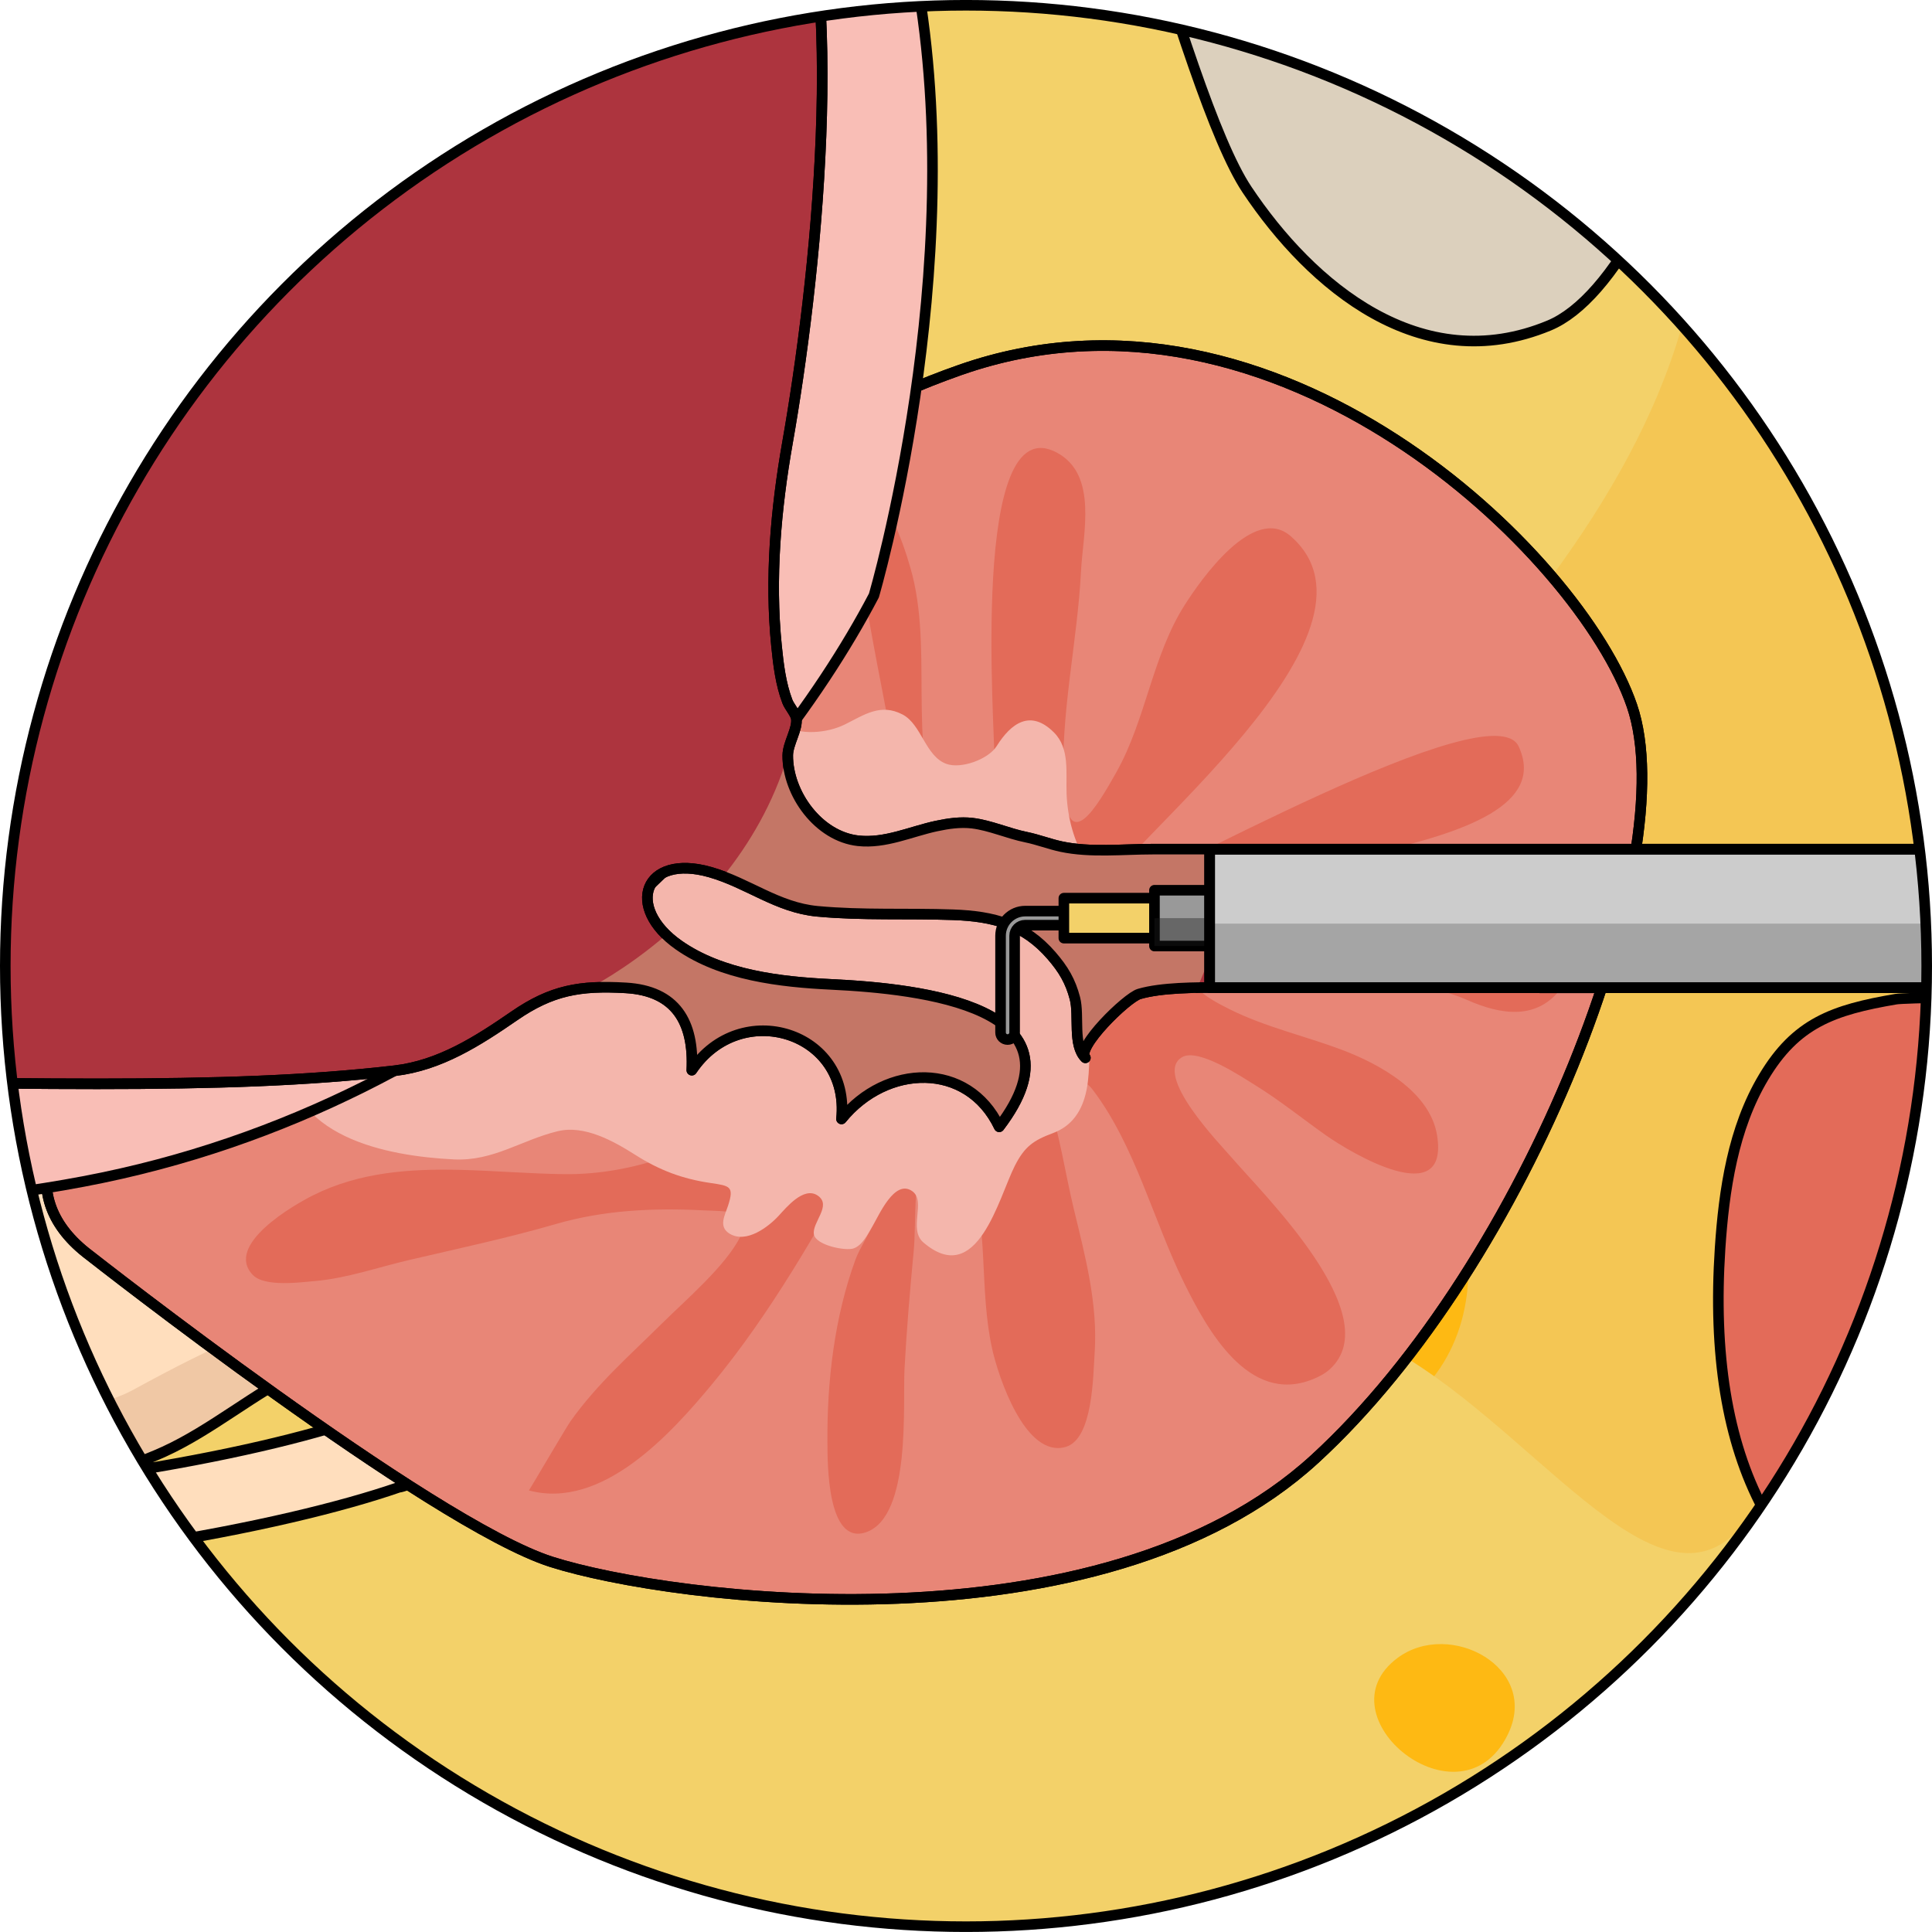 <?xml version="1.0" encoding="utf-8"?>
<!-- Generator: Adobe Illustrator 16.0.0, SVG Export Plug-In . SVG Version: 6.00 Build 0)  -->
<!DOCTYPE svg PUBLIC "-//W3C//DTD SVG 1.1//EN" "http://www.w3.org/Graphics/SVG/1.1/DTD/svg11.dtd">
<svg version="1.1" id="Layer_1" xmlns="http://www.w3.org/2000/svg" xmlns:xlink="http://www.w3.org/1999/xlink" x="0px" y="0px"
	 width="182.54px" height="182.536px" viewBox="0 0 182.54 182.536" enable-background="new 0 0 182.54 182.536"
	 xml:space="preserve">
<g>
	<g>
		<defs>
			<circle id="SVGID_1_" cx="91.27" cy="91.268" r="90.77"/>
		</defs>
		<clipPath id="SVGID_2_">
			<use xlink:href="#SVGID_1_"  overflow="visible"/>
		</clipPath>
		<g clip-path="url(#SVGID_2_)">
			<g>
				<path fill="#F1C3B3" d="M-507.33-44.753c0,0,110.771,419.875,294.056,486.865c163.125,59.619,199.409,2.855,199.409,2.855
					l403.557,76.752l2.702-544.609c0,0-97.598-27.239-183.485-65.925c0,0-128.311-274.122-287.764-362.592L-507.33-44.753z"/>
				<path fill="#ECAD97" d="M-506.347-44.502l21.558-20.459c0,0,110.773,419.87,294.06,486.868
					c163.124,59.616,193.854,1.797,193.854,1.797l386.418,73.457l0.566,24.559L-12.88,445.215c0,0-36.283,56.77-199.408-2.852
					C-395.574,375.37-506.347-44.502-506.347-44.502z"/>
				<path fill="#F3D169" d="M511.6,28.655c0,0-10.976-11.568-20.338-14.9c-9.363-3.337-35.572,0.562-88.169,1.884
					c-52.598,1.319-99.911,6.386-150.42-21.956c-9.466-5.311-17.552-11.11-24.64-17.516c-3.117-16.534-13.738-38.832-28.524-53.045
					c0,0-12.002-24.29-32.881-60.69c-1.776-4.539-3.612-9.198-5.529-13.996c-11.513-28.852-37.003-63.907-63.962-96.089
					C45.771-321.338-20.217-399.445-89.617-438.347L-499.588-49.251c0,0,127.199,303.388,210.501,371.873
					c83.302,68.497,207.83,104.688,296.452,39.711c0,0,12.555-7.184,15.415-38.594c0,0,1.218-11.338-7.336-12.777
					c-8.564-1.446-17.376-24.504-23.882-25.16c-6.498-0.658-30.771-12.458-50.645-10.676c-19.873,1.779-29.801,0.269-39.716-2.608
					c-9.921-2.882-29.068-15.487-47.564-13.646c-18.504,1.851-37.608-14.817-45.422-30.628c-7.815-15.805-20.534-5.104-24.653-3.246
					c-4.112,1.857-23.566-16.564-33.479-21.508c-9.908-4.941-17.439-8.041-23.235-14.153c-5.8-6.109-0.621-17.174-11.206-23.513
					c-10.598-6.344-23.615-4.915-24.249-17.98c-0.637-13.057-32.917-77.37-6.423-107.978c26.49-30.604,69.874-2.107,85.127,38.746
					c15.256,40.861,9.114,37.706,12.881,38.239c3.763,0.523,17.998-2.838,52.09,37.896c0,0,53.332-7.961,89.91,9.92
					c0,0,16.243,10.78,26.53,7.853c6.601-1.882,17.088-2.671,35.026,10.28l-4.293,74.375c0.009,16.654,19.11,20.443,29.646,29.353
					c5.717,4.832,19.187,9.221,23.952,14.777c18.388,21.454,51.637,16.179,71.984,1.927c18.203-12.756,63.471-71.299,80.027-67.263
					c16.56,4.038,2.71,30.135-7.439,100.984c-10.15,70.851,10.502,115.648,50.812,124.429c40.31,8.778,90.606-18.6,100.81-65.225
					c10.207-46.627-26.021-155.104-32.316-181.551c-6.298-26.444-1.053-38.848,36.221-65.076
					c37.268-26.225,122.1-18.749,138.092-17.188c15.99,1.563,34.129-2.318,43.061-11.131C526.024,112.399,511.6,28.655,511.6,28.655
					z"/>
				<g>
					<path opacity="0.2" fill="#FD9B00" d="M511.6,28.655c0,0-10.976-11.568-20.338-14.9c-9.363-3.337-35.572,0.562-88.169,1.884
						c-52.598,1.319-99.911,6.386-150.42-21.956c-9.466-5.311-17.552-11.11-24.64-17.516c0-0.004,0-0.006,0-0.011
						c-0.185-0.975-0.404-1.974-0.641-2.987c-0.061-0.259-0.127-0.523-0.189-0.791c-0.212-0.86-0.438-1.728-0.682-2.61
						c-0.049-0.176-0.094-0.352-0.145-0.528c-0.643-2.262-1.406-4.588-2.271-6.948c-0.012-0.039-0.025-0.07-0.038-0.108
						c-5.036-13.719-13.66-28.581-24.559-39.061c0,0-136.293-275.8-289.126-361.469l-20.41,19.375
						c6.707,1.654,13.281,4.02,19.523,6.804c25.499,11.37,48.199,28.849,68.059,48.3c28.854,28.258,48.005,64.9,72.776,96.511
						c13.193,16.829,29.627,30.988,42.029,48.438c11.789,16.585,18.875,35.877,24.247,55.375
						c10.59,38.453,12.471,79.082,25.709,116.831c8.795,25.053,24.401,49.887,16.658,77.317
						c-4.886,17.331-18.313,31.785-30.137,44.752c-14.242,15.614-31.767,29.201-44.518,46.152
						c19.007,1.244,36.903,1.708,43.502,4.232c14.363,5.498,26.617,25.98,35.202,19.88c8.587-6.103,2.123-17.733,13.448-24.38
						c11.329-6.655,10.969-1.533,15.449-9.888c4.488-8.356,10.623,0.169,11.968,6.41c1.345,6.235,10.296-4.99,9.998-17.007
						c-0.296-12.016,2.118-15.669,8.304-21.543c4.26-4.041,6.756-13.52,5.041-29.229c1.033,0.74,2.08,1.43,3.172,2.012
						c28.342,15.193,65.721,11.202,96.305,7.445c34.443-4.236,66.529-11.718,100.505-1.57c12.056,3.604,35.12,9.217,29.747,25.295
						c-3.096,9.267-13.602,18.008-22.768,20.976c-5.502,1.782-11.934,1.323-17.605,2.344c-10.086,1.815-20.279,4.418-30.215,6.901
						c-11.564,2.892-23.615,5.927-34.342,11.222c-5.035,2.483-8.666,6.343-13.59,8.771c-8.912,4.39-18.978,6.018-27.871,10.576
						c-10.404,5.324-16.363,14.953-23.033,23.981c-7.398,10.007-11.291,17.813-12.535,30.534
						c-1.668,17.094,1.145,33.687,5.35,50.315c4.041,15.957,14.659,29.763,17.989,45.787c2.88,13.856,3.524,27.329,1.981,41.393
						c-3.025,27.616-19.434,56.528-46.52,67.075c-24.955,9.717-50.113-20.643-55.33-42.211c-3.438-14.193-1.926-29.379-1.051-43.843
						c0.519-8.606,1.447-17.395,2.549-25.948c0.957-7.438,4.348-13.369,6.141-20.424c2.971-11.69,1.909-26.113,1.4-38.021
						c-0.326-7.646,1.093-14.814-4.68-20.438c-6.119-5.956-13.979-5.021-21.987-3.843c-18.042,2.655-34.165,9.565-48.698,20.548
						c-18.548,14.018-64.764,53.354-83.218,20.193c-8.289-14.9-9.388-33.959-19.521-47.66c-9.911-13.404-23.34-12.727-37.808-14.713
						l-5.279-0.143l-4.077,70.635c0.009,16.654,19.11,20.443,29.646,29.353c5.717,4.832,19.187,9.221,23.952,14.777
						c18.388,21.454,51.637,16.179,71.984,1.927c18.203-12.756,63.471-71.299,80.027-67.263c16.56,4.038,2.71,30.135-7.439,100.984
						c-10.15,70.851,10.502,115.648,50.812,124.429c40.31,8.778,90.606-18.6,100.81-65.225
						c10.207-46.627-26.021-155.104-32.316-181.551c-6.298-26.444-1.053-38.848,36.221-65.076
						c37.268-26.225,122.1-18.749,138.092-17.188c15.99,1.563,34.129-2.318,43.061-11.131
						C526.024,112.399,511.6,28.655,511.6,28.655z"/>
					<path opacity="0.2" fill="#FD9B00" d="M-499.588-49.251l33.061-31.376c42.171,35.762,53.366,96.795,69.744,147.32
						c17.432,53.812,40.779,105.776,73.854,151.884c22.612,31.525,50.402,60.828,83.988,80.773
						c15.483,9.19,32.238,16.27,48.88,23.09c17.423,7.141,35.297,13.705,53.79,17.506c17.147,3.527,33.961,4.432,51.341,2.276
						c15.174-1.884,29.624-7.512,33.194-23.94c3.05-13.989,1.011-28.977,5.053-42.775c16.555,2.154,33.059,9.767,38.244,10.295
						c6.506,0.656,15.318,23.714,23.882,25.16c8.555,1.439,7.336,12.777,7.336,12.777c-2.86,31.41-15.415,38.594-15.415,38.594
						c-88.622,64.977-213.15,28.786-296.452-39.711C-372.389,254.137-499.588-49.251-499.588-49.251z"/>
					<path fill="#FEB913" d="M122.442,96.842c12.07,3.061,20.995,21.338,13.62,32.416c-0.181,0.266-0.367,0.516-0.555,0.769
						c-2.486-1.761-5.052-3.275-7.687-4.286c-2.817-1.078-7.727-1.777-13.881-2.323C112.846,113.208,116.335,104.007,122.442,96.842
						z"/>
					<path fill="#FEB913" d="M62.467,89.662c11.147-4.214,18.729,11.067,17.809,20.129c-0.388,3.796-2.102,8.134-4.963,11.073
						c-5.939-0.48-11.83-1.086-17.371-1.889c-1.795-2.478-2.998-5.522-3.605-8.512c-1.8-8.848-0.221-16.261,4.386-22.051
						C59.48,89.512,60.899,90.252,62.467,89.662z"/>
					<path fill="#FEB913" d="M182.906-15.509c5.256-5.504,11.136-5.468,16.626-2.973c5.669,8.866,6.076,22.909,1.611,31.112
						c-5.354,9.846-20.861,12.686-24.326-0.105C174.369,3.512,176.261-8.562,182.906-15.509z"/>
				</g>
				<path fill="none" stroke="#000000" stroke-linecap="round" stroke-linejoin="round" stroke-miterlimit="10" d="M-499.588-49.251
					c0,0,127.199,303.388,210.501,371.873c83.302,68.497,207.83,104.688,296.452,39.711c0,0,12.555-7.184,15.415-38.594
					c0,0,1.218-11.338-7.336-12.777c-8.564-1.446-17.376-24.504-23.882-25.16c-6.498-0.658-30.771-12.458-50.645-10.676
					c-19.873,1.779-29.801,0.269-39.716-2.608c-9.921-2.882-29.068-15.487-47.564-13.646c-18.504,1.851-37.608-14.817-45.422-30.628
					c-7.815-15.805-20.534-5.104-24.653-3.246c-4.112,1.857-23.566-16.564-33.479-21.508c-9.908-4.941-17.439-8.041-23.235-14.153
					c-5.8-6.109-0.621-17.174-11.206-23.513c-10.598-6.344-23.615-4.915-24.249-17.98c-0.637-13.057-32.917-77.37-6.423-107.978
					c26.49-30.604,69.874-2.107,85.127,38.746c15.256,40.861,9.114,37.706,12.881,38.239c3.763,0.523,17.998-2.838,52.09,37.896
					c0,0,53.332-7.961,89.91,9.92c0,0,16.243,10.78,26.53,7.853c6.601-1.882,17.088-2.671,35.026,10.28l-4.293,74.375
					c0.009,16.654,19.11,20.443,29.646,29.353c5.717,4.832,19.187,9.221,23.952,14.777c18.388,21.454,51.637,16.179,71.984,1.927
					c18.203-12.756,63.471-71.299,80.027-67.263c16.56,4.038,2.71,30.135-7.439,100.984
					c-10.15,70.851,10.502,115.648,50.812,124.429c40.31,8.778,90.606-18.6,100.81-65.225
					c10.207-46.627-26.021-155.104-32.316-181.551c-6.298-26.444-1.053-38.848,36.221-65.076
					c37.268-26.225,122.1-18.749,138.092-17.188c15.99,1.563,34.129-2.318,43.061-11.131c8.934-8.813-5.49-92.557-5.49-92.557
					s-10.976-11.568-20.338-14.9c-9.363-3.337-35.572,0.562-88.169,1.884c-52.598,1.319-99.911,6.386-150.42-21.956
					c-9.466-5.311-17.552-11.11-24.64-17.516c-3.117-16.534-13.738-38.832-28.524-53.045c0,0-12.002-24.29-32.881-60.69
					c-1.776-4.539-3.612-9.198-5.529-13.996c-11.513-28.852-37.003-63.907-63.962-96.089
					C45.771-321.338-20.217-399.445-89.617-438.347"/>
				<path fill="#ECBCBB" d="M-360.372-180.134c0,0,21.689,43.527,15.75,69.653c-5.945,26.122,12.78,149.216,14.08,181.718
					c26.782,11.927,53.567,23.859,80.353,35.787c15.129,6.735,32.974,11.994,47.2,20.147c21.066,12.069,32.197,39.513,59.163,40.687
					c11.575,0.504,21.835-3.746,33.206-0.95c11.542,2.841,14.937,7.187,28.484,4.854c26.246-4.519,42.742-25.51,61.775-43.578
					c8.683-8.236,23.211-17.64,29.352-27.816c5.909-9.781,5.135-25.044,4.943-36.509C13.4,32.348-4.445,2.271,3.833-30.253
					c6.88-27.018,26.514-44.134,30.934-71.515c9.59-59.42-14.964-120.039-48.212-168.172
					c-32.405-46.917-73.875-91.595-119.576-125.964L-360.372-180.134z"/>
				<path fill="#D19090" d="M-118.834-384.76c-4.686-3.813-9.406-7.546-14.188-11.145l-17.457,16.561
					c14.337,11.995,32.584,19.216,48.404,28.865c17.471,10.651,33.373,25.116,46.174,41.039
					c24.696,30.733,35.854,71.334,39.947,109.904c3.912,36.982,2.54,78.711-17.189,111.375
					c-4.343,7.199-10.082,13.748-16.723,18.894c-2.908,2.251-7.366,5.018-11.271,3.826c-7.995-2.435-7.704-13.935-7.72-20.579
					c-0.018-9.789,2.784-20.591,1.079-30.278c-1.886-10.75-10.118-19.067-20.978-19.388c-4.56-0.133-10.105,0.07-12.679-4.568
					c-3.354-6.035-3.388-13.581-2.448-20.243c0.512-3.624,1.277-7.188,1.57-10.845c0.591-7.551-3.641-11.725-8.656-16.563
					c-5.821-5.622-4.68-16.155-7.362-23.257c-3.717-9.836-13.569-8.563-22.356-9.877c-14.014-2.093-20.723-21.652-35.058-20.051
					c-5.134,0.573-33.616,14.664-27.545,22.255c3.632,4.535,12.606,0.208,17.313-0.052c6.086-0.338,11.839,1.61,15.142,7.084
					c1.982,3.278,3.203,6.829,4.652,10.357c1.802,4.388,5.166,7.228,8.595,10.33c4.421,3.998,9.263,7.601,11.327,13.428
					c2.375,6.709,2.784,13.646,5.344,20.371c1.987,5.207,4.122,10.872,2.599,16.462c-3.222,11.839-21.917,2.137-27.79-1.304
					c-4.839-2.833-7.582-5.689-8.175-11.403c-0.352-3.423,0.018-6.899-0.041-10.333c-0.108-6.005-6.549-11.613-10.354-15.636
					c-5.722-6.057-10.531-11.381-19.505-10.212c-7.035,0.92-14.42,2.542-20.823,5.663c-9.718,4.735,16.248,24.955,20.647,29.233
					c8.925,8.663,17.313,15.379,10.314,28.306c-4.489,8.295-13.333,13.658-19.853,20.18c-7.973,7.97-11.39,19.566-12.769,30.44
					c-1.453,11.399,0.302,27.837-11.885,34.045c-12.694,6.458-29.743-4.391-42.487-5.988c-10.072-1.27-21.215,3.204-30.056,7.463
					c-8.776,4.219-17.863,10.524-22.542,19.298c18.585-7.959,37.143-17.637,57.767-17.421c14.267,0.151,31.046,8.408,36.976,21.976
					c7.05,16.142-11.905,25.928-25.03,27.072c-10.457,0.907-20.924-1.115-31.378,0.424c-11.154,1.638-21.112,8.755-27.18,18.174
					c12.812-8.827,29.123-13.423,44.066-14.713c18.645-1.614,41.878,5.795,45.415,26.83c3.497,20.783-13.265,31.028-26.174,42.996
					c-2.125,1.983-3.809,3.822-5.104,5.582c-2.425,3.298-3.467,6.303-3.557,9.344c5.881,2.621,11.765,5.24,17.648,7.863
					c15.129,6.735,32.974,11.994,47.2,20.147c21.066,12.069,32.197,39.513,59.163,40.687c11.575,0.504,21.835-3.746,33.206-0.95
					c11.542,2.841,14.937,7.187,28.484,4.854c26.246-4.519,42.742-25.51,61.775-43.578c8.683-8.236,23.211-17.64,29.352-27.816
					c5.909-9.781,5.135-25.044,4.943-36.509C13.4,32.348-4.445,2.271,3.833-30.253c6.88-27.018,26.514-44.134,30.934-71.515
					c8.347-51.725-9.188-104.35-35.796-148.865c-20.304-24.02-36.731-52.477-57.717-75.537
					C-77.431-346.709-97.337-366.877-118.834-384.76z"/>
				<path fill="none" stroke="#000000" stroke-linecap="round" stroke-linejoin="round" stroke-miterlimit="10" d="M-506.347-44.502
					c0,0,110.773,419.872,294.058,486.866c163.125,59.621,199.408,2.852,199.408,2.852l402.991,76.504"/>
				<path fill="none" stroke="#000000" stroke-linecap="round" stroke-linejoin="round" stroke-miterlimit="10" d="
					M-360.372-180.134c0,0,21.689,43.527,15.75,69.653c-5.945,26.122,12.78,149.216,14.08,181.718
					c26.782,11.927,53.567,23.859,80.353,35.787c15.129,6.735,32.974,11.994,47.2,20.147c21.066,12.069,32.197,39.513,59.163,40.687
					c11.575,0.504,21.835-3.746,33.206-0.95c11.542,2.841,14.937,7.187,28.484,4.854c26.246-4.519,42.742-25.51,61.775-43.578
					c8.683-8.236,23.211-17.64,29.352-27.816c5.909-9.781,5.135-25.044,4.943-36.509C13.4,32.348-4.445,2.271,3.833-30.253
					c6.88-27.018,26.514-44.134,30.934-71.515c9.59-59.42-14.964-120.039-48.212-168.172
					c-32.405-46.917-73.875-91.595-119.576-125.964"/>
				<path fill="none" stroke="#000000" stroke-linecap="round" stroke-linejoin="round" stroke-miterlimit="10" d="M45.836,309.546
					c0,0-35.063-37.757-20.696-67.155c20.326-41.609-49.442-76.039-66.538-72.689c-17.096,3.338-31.493-6.875-31.493-6.875
					c-43.448-17.312-90.023-8.762-90.023-8.762c-21.468-39.025-57.21-39.811-57.21-39.811
					c-17.842-31.937-30.074-106.783-83.022-86.719c-52.948,20.061-15.431,109.659-14.563,112.584
					c0.874,2.925-0.466,20.207,9.872,22.139c10.344,1.928,22.803,12.322,22.803,12.322c-0.148,22.979,12.305,23.995,15.871,26.104
					c3.571,2.107,24.486,13.676,33.023,20.04c8.543,6.371,14.817,8.074,14.817,8.074c16.279-10.944,26.887,5.476,26.887,5.476
					c23.471,33.998,31.498,27.843,44.998,28.197c13.496,0.348,63.33,15.459,86.108,15.082c13.329-0.213,26.646,5.514,38.216,7.636
					c8.214,1.505,18.772,1.958,20.415,5.094c4.11,7.847,22.47,28.108,27.478,33.456c5.013,5.352,6.949-4.994,6.949-4.994
					L45.836,309.546z"/>
				<g>
					<path fill="#D99B9A" d="M45.836,309.546c0,0-35.063-37.757-20.696-67.155c20.326-41.609-49.442-76.039-66.538-72.689
						c-17.096,3.338-31.493-6.875-31.493-6.875c-43.448-17.312-90.023-8.762-90.023-8.762c-21.468-39.025-57.21-39.811-57.21-39.811
						c-17.842-31.937-30.074-106.783-83.022-86.719c-52.948,20.061-15.431,109.659-14.563,112.584
						c0.874,2.925-0.466,20.207,9.872,22.139c10.344,1.928,22.803,12.322,22.803,12.322c-0.148,22.979,12.305,23.995,15.871,26.104
						c3.571,2.107,24.486,13.676,33.023,20.04c8.543,6.371,14.817,8.074,14.817,8.074c16.279-10.944,26.887,5.476,26.887,5.476
						c23.471,33.998,31.498,27.843,44.998,28.197c13.496,0.348,63.33,15.459,86.108,15.082c13.329-0.213,26.646,5.514,38.216,7.636
						c8.214,1.505,18.772,1.958,20.415,5.094c4.11,7.847,22.47,28.108,27.478,33.456C27.793,329.09,45.836,309.546,45.836,309.546z"
						/>
					<path fill="#ED9D9D" d="M42.75,314.616c-9.339-14.601-40.666-48.9-28.843-73.1c1.356-2.775,5.489-11.229-3.955-25.516
						c-15.521-23.482-50.915-32.27-58.441-32.051c-16.929,3.244-27.011-9.455-31.573-12.757
						c-38.405-14.583-81.986-5.479-82.429-5.384c-4.688,1.006-9.538-0.9-12.272-4.834c-21.874-31.467-46.078-26.504-47.574-26.904
						c-3.503-0.625-16.713,0.402-18.457-2.711c-3.481-6.236,7.488-27.59,3.946-35.313c-7.206-15.722-15.376-33.535-26.029-44.721
						c-10.657-11.193-21.4-13.616-35.924-8.114c-3.896,1.476-7.233,3.511-9.913,6.06c-14.434,13.693-13.689,46.688,1.985,88.252
						c0.429,1.141,0.684,1.875,0.763,2.144c0.55,1.829,0.667,3.578,0.835,5.798c0.113,1.565-3.38,1.256,1.195,8.049
						c4.575,6.798,24.68,5.634,26.124,6.835c2.725,2.274,4.562,13.207,4.544,16.759c-0.072,11.221,2.941,12.425,6.127,13.697
						c1.11,0.442,2.377,0.957,3.679,1.722c0.617,0.365,1.793,1.033,3.344,1.916c7.975,4.539,22.81,12.982,30.264,18.542
						c2.675,1.998,5.033,3.393,6.856,4.34c6.869-2.938,12.877-2.75,17.066-1.886c11.783,2.418,18.644,11.866,19.919,13.759
						c6.427,9.309,23.067,18.867,51.113,23.448c21.274,3.475,52.275,2.423,72.112,5.821c30.733,5.272,54.114,17.664,54.947,17.883
						c10.023,2.598,31.273,41.368,36.511,49.492"/>
					<path fill="#C33B3B" d="M42.75,314.616c-9.339-14.601-40.666-48.9-28.843-73.1c1.356-2.775,5.489-11.229-3.955-25.516
						c-15.521-23.482-50.915-32.27-58.441-32.051c-16.929,3.244-27.011-9.455-31.573-12.757
						c-38.405-14.583-81.986-5.479-82.429-5.384c-4.688,1.006-9.538-0.9-12.272-4.834c-21.874-31.467-46.078-26.504-47.574-26.904
						c-3.503-0.625-16.713,0.402-18.457-2.711c-3.481-6.236,7.488-27.59,3.946-35.313c-7.206-15.722-15.376-33.535-26.029-44.721
						c-10.657-11.193-21.4-13.616-35.924-8.114c-3.896,1.476-7.233,3.511-9.913,6.06c-14.434,13.693-13.689,46.688,1.985,88.252
						c0.429,1.141,0.684,1.875,0.763,2.144c0.55,1.829,0.667,3.578,0.835,5.798c0.113,1.565-3.38,1.256,1.195,8.049
						c4.575,6.798,24.68,5.634,26.124,6.835c2.725,2.274,4.562,13.207,4.544,16.759c-0.072,11.221,2.941,12.425,6.127,13.697
						c1.11,0.442,2.377,0.957,3.679,1.722c0.617,0.365,1.793,1.033,3.344,1.916c7.975,4.539,22.81,12.982,30.264,18.542
						c2.675,1.998,5.033,3.393,6.856,4.34c6.869-2.938,12.877-2.75,17.066-1.886c11.783,2.418,18.644,11.866,19.919,13.759
						c6.427,9.309,23.067,18.867,51.113,23.448c21.274,3.475,52.275,2.423,72.112,5.821c30.733,5.272,54.114,17.664,54.947,17.883
						c10.023,2.598,31.273,41.368,36.511,49.492"/>
					<path fill="#97212D" d="M-3.438,279.042c-2.058-7.752-2.146-15.363,1.177-22.182c1.359-2.773,5.487-11.225-3.952-25.514
						c-15.53-23.486-50.915-32.268-58.443-32.052c-16.924,3.242-27.013-9.454-31.565-12.752
						c-38.415-14.588-81.992-5.479-82.434-5.391c-4.688,1.007-9.534-0.897-12.272-4.831c-21.876-31.465-46.083-26.502-47.581-26.908
						c-3.501-0.622-16.71,0.408-18.445-2.707c-3.486-6.238,7.479-27.593,3.943-35.313c-7.208-15.723-15.378-33.536-26.032-44.721
						c-10.662-11.194-21.4-13.617-35.924-8.115c-0.036,0.01-0.072,0.03-0.113,0.043c1.624-3.703,3.74-6.84,6.366-9.328
						c2.68-2.549,6.017-4.584,9.913-6.06c14.524-5.502,25.267-3.079,35.924,8.114c10.653,11.186,18.824,28.999,26.029,44.721
						c3.542,7.723-7.427,29.076-3.946,35.313c1.744,3.113,14.953,2.086,18.457,2.711c1.496,0.4,25.7-4.563,47.574,26.904
						c2.734,3.934,7.584,5.84,12.272,4.834c0.442-0.096,44.023-9.199,82.429,5.384c4.563,3.302,14.644,16.001,31.573,12.757
						c7.526-0.219,42.92,8.568,58.441,32.051c9.444,14.287,5.311,22.74,3.955,25.516c-11.823,24.199,19.503,58.499,28.843,73.1
						l-14.08,11.227C24.113,318.774,7.417,288.483-3.438,279.042z"/>
					<path fill="none" stroke="#000000" stroke-linecap="round" stroke-linejoin="round" stroke-miterlimit="10" d="M42.992,314.993
						c-9.34-14.601-41.875-48.354-30.052-72.559c1.356-2.771,5.489-11.224-3.959-25.512c-15.521-23.484-50.911-32.271-58.437-32.055
						c-16.93,3.246-27.02-9.453-31.573-12.752c-38.405-14.586-81.986-5.48-82.426-5.391c-4.69,1.011-9.547-0.894-12.275-4.834
						c-21.872-31.462-46.078-26.502-47.576-26.903c-3.506-0.622-16.71,0.406-18.454-2.706c-3.483-6.236,7.488-27.594,3.946-35.315
						c-7.208-15.718-15.375-33.535-26.027-44.721c-10.662-11.192-21.402-13.615-35.924-8.114c-3.899,1.473-7.235,3.514-9.916,6.059
						c-14.432,13.695-13.692,46.69,1.983,88.254c0.429,1.145,0.681,1.875,0.76,2.146c0.553,1.827,0.675,3.575,0.837,5.79
						c0.117,1.57-3.379,1.263,1.193,8.057c4.578,6.795,24.687,5.628,26.128,6.836c2.723,2.27,4.562,13.204,4.542,16.757
						c-0.07,11.219,2.94,12.422,6.127,13.698c1.11,0.444,2.376,0.95,3.682,1.72c0.614,0.359,1.792,1.032,3.344,1.913
						c7.973,4.544,22.812,12.987,30.266,18.546c2.671,1.997,5.031,3.389,6.855,4.336c6.861-2.934,12.871-2.748,17.064-1.884
						c11.778,2.418,18.642,11.867,19.914,13.757c6.429,9.311,23.072,18.867,51.113,23.449c21.281,3.475,52.276,2.428,72.117,5.822
						c30.733,5.275,54.107,17.666,54.952,17.884c10.014,2.599,31.268,41.367,36.506,49.491"/>
				</g>
				<path fill="none" stroke="#000000" stroke-linecap="round" stroke-linejoin="round" stroke-miterlimit="10" d="M45.836,309.546
					c0,0-35.063-37.757-20.696-67.155c20.326-41.609-49.442-76.039-66.538-72.689c-17.096,3.338-31.493-6.875-31.493-6.875
					c-43.448-17.312-90.023-8.762-90.023-8.762c-21.468-39.025-57.21-39.811-57.21-39.811
					c-17.842-31.937-30.074-106.783-83.022-86.719c-52.948,20.061-15.431,109.659-14.563,112.584
					c0.874,2.925-0.466,20.207,9.872,22.139c10.344,1.928,22.803,12.322,22.803,12.322c-0.148,22.979,12.305,23.995,15.871,26.104
					c3.571,2.107,24.486,13.676,33.023,20.04c8.543,6.371,14.817,8.074,14.817,8.074c16.279-10.944,26.887,5.476,26.887,5.476
					c23.471,33.998,31.498,27.843,44.998,28.197c13.496,0.348,63.33,15.459,86.108,15.082c13.329-0.213,26.646,5.514,38.216,7.636
					c8.214,1.505,18.772,1.958,20.415,5.094c4.11,7.847,22.47,28.108,27.478,33.456"/>
			</g>
			<path fill="#FEB913" d="M33.054,186.747c3.384,3.02,7.487,4.154,12.584,1.82c4.877-2.232,6.316-5.316,3.325-9.805
				c-3.768-5.652-12.828-14.992-20.629-11.049c-7.084,3.583-1.35,11.489,1.791,15.756C31.037,184.712,32.012,185.818,33.054,186.747
				z"/>
			<path fill="#FEB913" d="M160.407,198.264c4.579-1.21,6.323-2.398,8.627-6.829c1.615-3.108,3.591-8.165,0.385-10.984
				c-5.486-4.826-18.453,1.697-22.983,5.221C133.465,195.745,151.674,200.569,160.407,198.264z"/>
			<path fill="#FEB913" d="M142.44,163.925c3.146-6.343-5.448-10.966-10.398-7.277C124.62,162.173,137.958,172.961,142.44,163.925z"
				/>
			<g>
				<path fill="#FFDEBD" d="M303.413,301.437l-1.148-5.355l-0.949-2.829l-1.274-2.441l-1.253-2.084l-1.978-2.022l-3.921-3.681
					l-4.363-4.743l-2.729-2.332l-2.668-1.611l-2.996-1.213l-3.338-0.831l-4.023-0.41l-4.357-0.027l-10.475,0.826l-3.609,0.279
					l-3.584,0.646l-3.525,1.357l-3.526,1.373l-3.501,1.723l-3.463,2.084l-3.084,2.423l-3.082,2.415l-3.019,3.14l-3.026,3.141
					l-2.664,3.109l-2.607,3.84l-2.273,3.441l-1.854,4.138l-2.22,4.169l-1.496,4.111c0,0,6.324-18.767,8.665-32.184
					c2.342-13.41,10.964-58.994-2.183-160.609c-13.46-104.014-45.787-223.431-61.477-254.62
					c-17.248-34.3-38.393-47.448-74.259-31.75c-16.034,7.016-38,14.251-59.242,21.247c-26.117,8.604-50.787,16.728-64.234,24.236
					c-26.804,14.953-98.566,86.769-92.731,185.811c1.647,27.947,13.176,49.271,34.265,63.366
					c44.014,29.432,116.158,18.332,137.455,10.959c0,0,3.887-0.252,14.102-11.604c2.252-2.5,4.692-10.252,10.921-13.141
					c19.386-8.996,38.771-22.054,38.771-22.054L90.15,93.381c-8.792,5.667-24.789,12.859-30.079,14.113
					c-7.111,1.684-14.027,4.666-21.255,5.469c-8.054,0.897-15.347-0.551-23.35-1.332c-6.296-0.613-13.064-0.6-19.13,1.398
					c-3.028,0.998-4.788,2.085-8.027,1.607c-2.434-0.365-4.746-0.952-7.246-1.191c-7.829-0.758-15.937-1.124-23.68,0.677
					c-4.992,1.164-21.887,6.488-18.58,13.96c4.548,10.287,18.179,12.494,28.303,11.285c8.041-0.963,16.406-5.586,23.937-2.09
					c7.713,3.578,16.521,3.506,24.451-0.117c4.55-2.08,8.525-5.54,13.057-7.725c4.535-2.188,9.565-3.312,14.192-5.094
					c-2.495,6.637-8.645,9.674-8.645,9.674c-19.609,6.79-88.708,17.421-130.038-10.211c-19.189-12.827-29.686-32.347-31.2-58.01
					c-5.64-95.73,63.402-164.966,89.188-179.354c12.871-7.183,37.238-15.207,63.028-23.703
					c21.396-7.046,43.522-14.335,59.854-21.479c32.326-14.149,49.783-2.319,65.291,28.513
					c15.135,30.093,47.654,150.845,60.791,252.395c12.99,100.383,4.077,145.002,1.477,156.498
					c-2.602,11.497-5.733,22.335-5.733,22.335l-5.728,19.685l-1.519,8.475l-1.489,8.824l-0.771,8.768l-0.404,8.748l-0.016,9.078
					l0.704,9.02l1.036,8.633l1.789,8.938l2.449,8.152l3.182,8.104l1.75,3.857l2.111,3.825l2.088,3.471l2.452,3.438l2.802,3.406
					l2.783,3.051l3.145,3.027l3.141,3.018l3.475,2.637l3.836,2.604l3.808,2.246l4.14,1.855l4.834,1.438l4.059,0.767l3.666,0.438
					l3.275,0.108l2.893-0.227l2.139-0.527l2.134-0.528l1.753-0.87l1.356-1.188l1.028-0.808l1.272-2.278l0.587-1.854l-0.088-1.093
					l-0.447-1.05l-0.777-0.669l-1.17-0.996l-1.524-0.966l-2.249-0.915l-2.252-0.918l-6.639-1.289l-0.564-2.505l-0.5-1.777
					l-0.86-1.745l-0.864-1.746l-1.584-1.693l-1.977-2.025l-2.666-1.602l-1.367-3.523l-1.394-3.886l-0.864-1.751l-0.857-1.74
					l-1.198-1.363l-1.554-1.332l0.047-3.992l-0.5-1.777l-0.506-1.783l-1.664-2.77l-2.004-2.383l1.436-4.827l0.502-2.951l0.102-3.275
					l0.141-2.915l-0.254-3.249l-0.925-2.464l-1.254-2.08l0.754-4.416l0.489-2.946l0.145-2.911l0.128-2.91l-0.577-2.859l-0.455-1.057
					l-0.799-1.023l-0.813-1.029l-1.137-0.637l1.053-0.447l1.054-0.446l2.026-1.972l1.967-2.692l1.611-2.672l1.583-3.023l1.217-3
					l0.524-2.585l-0.14-1.805l2.805-1.305l2.772-1.67l2.721-2.387l2.717-2.395l2.359-2.365l1.969-2.693l1.273-2.273l0.527-2.581
					l3.332,0.83l3.308,0.46l3.604-0.275l3.227-0.618l6.414-1.588l3.887-1.39l0.42,0.69l0.775,0.668l1.557,1.326l2.609,0.889
					l2.977,0.856l2.914,0.132l2.859-0.583l1.422-0.478l1.389-0.834l1.022-0.804l0.995-1.164l0.863-2.979l0.494-2.941
					L303.413,301.437z"/>
				<path fill="#F0C8A5" d="M35.351,122.486c-8.11,1.249-15.573,4.893-22.675,8.78c-7.201,3.938-14.278-1.262-21.164-3.614
					c-4.66-1.595-8.622-3.578-13.752-3.124c-4.914,0.43-9.001,3.442-13.57,4.924c-5.177,1.677-11.875,1.619-17.044-0.064
					c-2.358-0.77-5.893-3.08-7.914-5.866c-0.871,1.405-1.151,2.928-0.429,4.562c4.548,10.287,18.179,12.494,28.303,11.285
					c8.041-0.963,16.406-5.586,23.937-2.09c2.795,1.297,5.737,2.098,8.727,2.441c3.431-0.162,6.86-0.348,10.235-0.676
					c1.859-0.453,3.698-1.063,5.489-1.883c4.55-2.08,8.525-5.54,13.057-7.725c4.048-1.953,8.479-3.079,12.679-4.561
					c0.009-0.375-0.024-0.747-0.137-1.113C40.228,120.956,37.521,122.152,35.351,122.486z"/>
				<path fill="none" stroke="#000000" stroke-linecap="round" stroke-linejoin="round" stroke-miterlimit="10" d="M303.413,301.437
					l-1.148-5.355l-0.949-2.829l-1.274-2.441l-1.253-2.084l-1.978-2.022l-3.921-3.681l-4.363-4.743l-2.729-2.332l-2.668-1.611
					l-2.996-1.213l-3.338-0.831l-4.023-0.41l-4.357-0.027l-10.475,0.826l-3.609,0.279l-3.584,0.646l-3.525,1.357l-3.526,1.373
					l-3.501,1.723l-3.463,2.084l-3.084,2.423l-3.082,2.415l-3.019,3.14l-3.026,3.141l-2.664,3.109l-2.607,3.84l-2.273,3.441
					l-1.854,4.138l-2.22,4.169l-1.496,4.111c0,0,6.324-18.767,8.665-32.184c2.342-13.41,10.964-58.994-2.183-160.609
					c-13.46-104.014-45.787-223.431-61.477-254.62c-17.248-34.3-38.393-47.448-74.259-31.75c-16.034,7.016-38,14.251-59.242,21.247
					c-26.117,8.604-50.787,16.728-64.234,24.236c-26.804,14.953-98.566,86.769-92.731,185.811
					c1.647,27.947,13.176,49.271,34.265,63.366c44.014,29.432,116.158,18.332,137.455,10.959c0,0,3.887-0.252,14.102-11.604
					c2.252-2.5,4.692-10.252,10.921-13.141c19.386-8.996,38.771-22.054,38.771-22.054L90.15,93.381
					c-8.792,5.667-24.789,12.859-30.079,14.113c-7.111,1.684-14.027,4.666-21.255,5.469c-8.054,0.897-15.347-0.551-23.35-1.332
					c-6.296-0.613-13.064-0.6-19.13,1.398c-3.028,0.998-4.788,2.085-8.027,1.607c-2.434-0.365-4.746-0.952-7.246-1.191
					c-7.829-0.758-15.937-1.124-23.68,0.677c-4.992,1.164-21.887,6.488-18.58,13.96c4.548,10.287,18.179,12.494,28.303,11.285
					c8.041-0.963,16.406-5.586,23.937-2.09c7.713,3.578,16.521,3.506,24.451-0.117c4.55-2.08,8.525-5.54,13.057-7.725
					c4.535-2.188,9.565-3.312,14.192-5.094c-2.495,6.637-8.645,9.674-8.645,9.674c-19.609,6.79-88.708,17.421-130.038-10.211
					c-19.189-12.827-29.686-32.347-31.2-58.01c-5.64-95.73,63.402-164.966,89.188-179.354c12.871-7.183,37.238-15.207,63.028-23.703
					c21.396-7.046,43.522-14.335,59.854-21.479c32.326-14.149,49.783-2.319,65.291,28.513
					c15.135,30.093,47.654,150.845,60.791,252.395c12.99,100.383,4.077,145.002,1.477,156.498
					c-2.602,11.497-5.733,22.335-5.733,22.335l-5.728,19.685l-1.519,8.475l-1.489,8.824l-0.771,8.768l-0.404,8.748l-0.016,9.078
					l0.704,9.02l1.036,8.633l1.789,8.938l2.449,8.152l3.182,8.104l1.75,3.857l2.111,3.825l2.088,3.471l2.452,3.438l2.802,3.406
					l2.783,3.051l3.145,3.027l3.141,3.018l3.475,2.637l3.836,2.604l3.808,2.246l4.14,1.855l4.834,1.438l4.059,0.767l3.666,0.438
					l3.275,0.108l2.893-0.227l2.139-0.527l2.134-0.528l1.753-0.87l1.356-1.188l1.028-0.808l1.272-2.278l0.587-1.854l-0.088-1.093
					l-0.447-1.05l-0.777-0.669l-1.17-0.996l-1.524-0.966l-2.249-0.915l-2.252-0.918l-6.639-1.289l-0.564-2.505l-0.5-1.777
					l-0.86-1.745l-0.864-1.746l-1.584-1.693l-1.977-2.025l-2.666-1.602l-1.367-3.523l-1.394-3.886l-0.864-1.751l-0.857-1.74
					l-1.198-1.363l-1.554-1.332l0.047-3.992l-0.5-1.777l-0.506-1.783l-1.664-2.77l-2.004-2.383l1.436-4.827l0.502-2.951l0.102-3.275
					l0.141-2.915l-0.254-3.249l-0.925-2.464l-1.254-2.08l0.754-4.416l0.489-2.946l0.145-2.911l0.128-2.91l-0.577-2.859l-0.455-1.057
					l-0.799-1.023l-0.813-1.029l-1.137-0.637l1.053-0.447l1.054-0.446l2.026-1.972l1.967-2.692l1.611-2.672l1.583-3.023l1.217-3
					l0.524-2.585l-0.14-1.805l2.805-1.305l2.772-1.67l2.721-2.387l2.717-2.395l2.359-2.365l1.969-2.693l1.273-2.273l0.527-2.581
					l3.332,0.83l3.308,0.46l3.604-0.275l3.227-0.618l6.414-1.588l3.887-1.39l0.42,0.69l0.775,0.668l1.557,1.326l2.609,0.889
					l2.977,0.856l2.914,0.132l2.859-0.583l1.422-0.478l1.389-0.834l1.022-0.804l0.995-1.164l0.863-2.979l0.494-2.941
					L303.413,301.437z"/>
				<path fill="#E88677" stroke="#000000" stroke-linecap="round" stroke-linejoin="round" stroke-miterlimit="10" d="
					M8.453,118.603c0,0,32.276,25.339,43.642,28.963c11.367,3.622,51.888,8.833,72.119-9.706
					c20.232-18.534,34.863-56.882,29.978-71.172c-4.886-14.298-33.556-42.214-63.467-31.737
					C60.815,45.428,40.438,73.998,40.438,73.998S26.004,88.915,24.72,89.208S-6.27,107.526,8.453,118.603z"/>
				<path fill="#E36B59" d="M43.395,110.53c-4.75-0.107-9.444,0.228-13.794,2.395c-1.762,0.877-8.457,4.695-5.708,7.541
					c1.125,1.164,4.572,0.684,5.935,0.563c2.99-0.268,5.854-1.285,8.758-1.964c4.669-1.094,9.323-2.079,13.932-3.415
					c4.53-1.313,9.16-1.532,13.861-1.297c2.276,0.115,4.858-0.108,3.573,2.479c-1.382,2.781-5.204,6.026-7.402,8.207
					c-3.113,3.089-6.098,5.664-8.644,9.24c-0.388,0.545-3.912,6.547-3.931,6.543c6.903,1.85,13.396-5.338,17.272-10.004
					c2.81-3.389,5.308-7.029,7.629-10.766c1.092-1.75,2.141-3.527,3.158-5.328c0.731-1.305,2.459-6.972,4.928-3.912
					c1.789,2.219-1.358,6.082-2.139,8.207c-1.985,5.433-2.693,11.501-2.645,17.281c0.014,1.867-0.054,9.785,3.678,8.459
					c4.255-1.52,3.425-12.016,3.607-15.453c0.201-3.695,0.512-7.391,0.864-11.076c0.274-2.906-0.143-7.689,1.337-10.273
					c1.712-2.992,3.449,0.929,3.959,2.485c1.805,5.481,0.88,11.415,2.121,17.01c0.546,2.473,3.084,10.364,6.948,9.255
					c2.588-0.75,2.584-6.751,2.73-8.826c0.324-4.666-0.885-9.187-1.972-13.68c-0.826-3.425-1.299-6.931-2.403-10.166
					c-1.098-3.227,2.683-3.072,4.208-1.057c4.012,5.293,5.708,12.327,8.618,18.225c2.18,4.418,6.078,11.523,12.109,9.133
					c0.594-0.235,1.196-0.538,1.668-0.971c5.49-5.009-6.295-16.521-9.27-19.984c-1.07-1.244-7.49-7.84-4.697-9.497
					c1.529-0.901,5.635,1.858,6.874,2.622c2.33,1.434,4.462,3.162,6.696,4.742c2.43,1.719,11.699,7.224,10.523,0.008
					c-0.675-4.141-5.493-6.758-9.064-8.094c-3.479-1.303-7.188-2.134-10.521-3.799c-2.184-1.087-5.39-2.896-1.354-3.722
					c3.372-0.69,6.465,0.022,9.817,0.378c4.444,0.475,9.841,0.654,13.987,2.469c3.129,1.375,6.68,2.025,9.027-1.336
					c8.055-11.523-32.129-5.785-37.674-6.813c2.788-5.189,38.58-4.834,33.492-15.815c-2.484-5.36-34.102,12.58-40.522,14.976
					c3.25-5.889,29.431-25.746,18.983-34.842c-3.503-3.049-8.498,4.133-9.987,6.462c-3.097,4.841-3.675,10.851-6.49,15.854
					c-1.754,3.118-4.649,8.141-4.974,1.194c-0.314-6.724,1.302-13.506,1.642-20.224c0.179-3.53,1.603-9.05-2.238-11.156
					c-8.339-4.576-5.864,26.277-5.94,29.283c-0.044,1.727-1.449,12.347-4.313,7.285c-4.262-7.531-1.41-16.893-3.435-24.985
					c-0.322-1.287-2.237-8.036-4.216-7.175c-1.857,0.809-0.503,7.627-0.324,8.761c0.961,6.042,2.301,12.014,3.306,18.047
					c0.947,5.69,2.465,11.468,2.338,17.279c-4.749-3.045-5.223-12.064-9.89-14.271c-6.975-3.289-3.901,3.674-2.581,6.854
					c1.251,3.018,9.745,13.351,3.424,14.275c-3.592,0.537-10.15-7.206-14.797-7.635c-0.486,2.922,0.921,5.431,2.624,7.678
					c1.144,1.512,4.838,4.566,4.483,6.637c-0.41,2.385-5.713,3.813-7.633,4.478c-3.103,1.075-6.351,1.677-9.64,1.638
					C50.042,110.898,46.705,110.606,43.395,110.53z"/>
				<path fill="#F4B6AC" d="M69.889,64.397c-3.996-2.256-9.673,1.767-13.004,3.469c-3.297,1.684-6.885,3.136-9.987,5.194
					c-3.119,2.069-5.436,4.758-8.129,7.3c-2.384,2.252-4.631,4.541-6.701,7.104c-2.604,3.227-4.997,7.348-5.018,11.627
					c-0.042,8.358,9.522,10.142,15.837,10.452c3.728,0.184,6.365-1.828,9.793-2.66c2.55-0.622,5.303,0.936,7.401,2.267
					c2.24,1.42,4.393,2.231,7.039,2.62c1.84,0.272,2.266,0.31,1.671,2.137c-0.296,0.909-0.944,1.99,0.139,2.652
					c1.591,0.974,3.701-0.668,4.641-1.689c0.724-0.785,2.362-2.793,3.676-1.918c1.408,0.94-0.567,2.564-0.343,3.691
					c0.203,1.017,2.984,1.574,3.746,1.31c0.846-0.293,1.355-1.389,1.782-2.093c0.609-1.005,2.075-4.488,3.751-3.322
					c1.355,0.943-0.399,3.602,1.063,4.854c5.106,4.365,7.103-4.227,8.643-7.256c0.909-1.788,1.75-2.396,3.581-3.071
					c1.881-0.694,2.822-2.202,3.202-4.144c0.392-1.997,0.082-3.944,0.672-5.914c0.922-3.08,3.947-5.381,4.441-8.553
					c0.193-1.244,0.051-1.941-0.858-2.811c-1.439-1.375-3.122-2.453-4.231-4.173c-1.238-1.918-1.837-4.245-1.923-6.482
					c-0.076-1.981,0.317-4.269-1.187-5.778c-2.225-2.23-4.062-0.879-5.418,1.283c-0.78,1.242-3.342,2.179-4.735,1.685
					c-2.01-0.713-2.347-3.731-4.167-4.676c-2.072-1.075-3.602,0.032-5.443,0.948c-1.632,0.812-4.264,1.075-5.834,0.038
					c-1.309-0.866-2.029-2.399-3.178-3.427C70.516,64.795,70.208,64.576,69.889,64.397z"/>
				<path fill="none" stroke="#000000" stroke-linecap="round" stroke-linejoin="round" stroke-miterlimit="10" d="M8.453,118.603
					c0,0,32.276,25.339,43.642,28.963c11.367,3.622,51.888,8.833,72.119-9.706c20.232-18.534,34.863-56.882,29.978-71.172
					c-4.886-14.298-33.556-42.214-63.467-31.737C60.815,45.428,40.438,73.998,40.438,73.998S26.004,88.915,24.72,89.208
					S-6.27,107.526,8.453,118.603z"/>
				<path fill="#F9BEB6" d="M82.568,56.266c0,0,9.035-30.673,4.021-58.363c-5.018-27.681-15.662-42.484-23.226-64.709
					c-7.564-22.228-8.869-39.813-8.097-64.916c0.771-25.104-4.801-47.134-11.695-52.174c-6.89-5.038-45.77,18.364-79.248,62.091
					c-33.481,43.732-76.374,108.266-81.815,143.373c-5.441,35.108,10.892,63.791,28.604,74.975
					c17.712,11.182,58.351,22.357,96.78,15.084C46.319,104.358,72.141,76.145,82.568,56.266z"/>
				<path fill="none" stroke="#000000" stroke-linecap="round" stroke-linejoin="round" stroke-miterlimit="10" d="M82.568,56.266
					c0,0,9.035-30.673,4.021-58.363c-5.018-27.681-15.662-42.484-23.226-64.709c-7.564-22.228-8.869-39.813-8.097-64.916
					c0.771-25.104-4.801-47.134-11.695-52.174c-6.89-5.038-45.77,18.364-79.248,62.091
					c-33.481,43.732-76.374,108.266-81.815,143.373c-5.441,35.108,10.892,63.791,28.604,74.975
					c17.712,11.182,58.351,22.357,96.78,15.084C46.319,104.358,72.141,76.145,82.568,56.266z"/>
				<path fill="#AD343E" stroke="#000000" stroke-linecap="round" stroke-linejoin="round" stroke-miterlimit="10" d="
					M626.934,66.247c-35.869-6.777-74.235,4.723-74.235,4.723l-139.48-3.325l-112.233,1.151l-85.697,4.105
					c-6.262-0.885-12.76-2.77-18.77-0.126c-2.215,0.976-4.47,2.083-6.512,3.425c-1.743,1.146-3.316,2.477-4.595,4.029
					c-0.303,0.367-3.431,0-3.968,0c-1.645,0-3.291,0-4.936,0c-3.951,0-7.904,0-11.856,0c-12.335,0-24.669,0-37.005,0
					c-6.239,0-12.479,0-18.719,0c-2.813,0-5.9,0.35-8.661-0.24c-1.122-0.239-2.192-0.662-3.318-0.892
					c-1.689-0.342-3.389-1.115-5.081-1.32c-1.128-0.136-2.301,0.036-3.394,0.271c-2.427,0.52-4.832,1.672-7.391,1.391
					c-3.737-0.41-6.674-4.447-6.653-8.065c0.006-1.143,0.975-2.518,0.802-3.521c-0.078-0.453-0.659-1.104-0.837-1.573
					c-0.631-1.651-0.851-3.499-1.027-5.246c-0.645-6.386-0.071-12.923,1.039-19.224c2.604-14.771,5.787-43.423,0.122-56.738
					c-5.662-13.324-28.472-56.179-29.045-80.027c-0.574-23.848,5.295-64.938-6.27-71.291
					c-11.564-6.351-53.038,25.122-102.746,100.345C-113.237,9.324-109.425,49.353-99.388,68.575
					c10.682,20.465,32.836,32.883,67.029,33.32c34.194,0.438,53.377,1.16,69.643-0.73c4.29-0.499,7.867-2.813,11.32-5.191
					c3.5-2.41,6.176-2.89,10.526-2.637c4.715,0.275,6.459,3.228,6.234,7.777c4.597-6.854,14.998-3.625,14.144,4.605
					c4.22-5.216,11.937-5.451,14.899,0.742c8.604-11.291-7.34-13.044-15.871-13.453c-4.777-0.229-10.331-0.859-14.4-3.709
					c-5.125-3.59-3.287-8.687,2.968-6.898c3.572,1.022,6.331,3.344,10.117,3.7c4.263,0.399,8.503,0.173,12.828,0.327
					c3.878,0.141,6.749,0.914,9.3,3.857c1.14,1.316,1.791,2.43,2.212,4.038c0.436,1.662-0.231,4.409,0.987,5.622
					c-0.946-0.941,3.893-5.682,5.094-6.035c2.072-0.611,5.406-0.619,7.573-0.605c6.022,0.035,12.796-0.021,18.818,0
					c16.505,0.061,32.858-0.006,49.362,0c0.371,2.186,0.179,5.165,0.609,7.362c3.902,19.905,33.729,14.514,48.752,14.267
					c21.064-0.344,42.114-1.568,63.121-3.135c25.734-1.918,51.469-4.28,77.092-7.355l107.611-1.23l126.182,11.586l16.586-15.828
					C623.35,98.971,627.938,72.801,626.934,66.247z"/>
				<g>
					<path fill="#C47666" d="M115.495,80.229c-2.189,0-4.379,0-6.566,0c-2.813,0-5.9,0.35-8.661-0.24
						c-1.122-0.239-2.192-0.662-3.318-0.892c-1.689-0.342-3.389-1.115-5.081-1.32c-1.128-0.136-2.301,0.036-3.394,0.271
						c-2.427,0.52-4.832,1.672-7.391,1.391c-3.737-0.41-6.674-4.447-6.653-8.065c-1.356,4.532-3.618,8.334-6.108,11.437
						c3.01,1.132,5.556,2.978,8.9,3.292c4.263,0.399,8.503,0.173,12.828,0.327c3.878,0.141,6.749,0.914,9.3,3.857
						c1.14,1.316,1.791,2.43,2.212,4.038c0.436,1.662-0.231,4.409,0.987,5.622c-0.946-0.941,3.893-5.682,5.094-6.035
						c1.455-0.43,3.465-0.246,5.287-0.094c1.65-3.936,3.329-8.159,3.329-9.211C116.259,83.515,115.874,81.747,115.495,80.229z"/>
					<path fill="#C47666" d="M94.408,106.461c8.604-11.291-7.34-13.044-15.871-13.453c-4.777-0.229-10.331-0.859-14.4-3.709
						c-0.451-0.316-0.829-0.646-1.174-0.979c-3.93,3.368-7.244,5.012-7.243,5.012l0.003,0.01c1.039-0.08,2.148-0.078,3.408-0.006
						c4.715,0.275,6.459,3.228,6.234,7.777c4.597-6.854,14.998-3.625,14.144,4.605C83.729,100.503,91.446,100.268,94.408,106.461z"
						/>
				</g>
				<path fill="none" stroke="#000000" stroke-linecap="round" stroke-linejoin="round" stroke-miterlimit="10" d="M626.934,66.247
					c-35.869-6.777-74.235,4.723-74.235,4.723l-139.48-3.325l-112.233,1.151l-85.697,4.105c-6.262-0.885-12.76-2.77-18.77-0.126
					c-2.215,0.976-4.47,2.083-6.512,3.425c-1.743,1.146-3.316,2.477-4.595,4.029c-0.303,0.367-3.431,0-3.968,0
					c-1.645,0-3.291,0-4.936,0c-3.951,0-7.904,0-11.856,0c-12.335,0-24.669,0-37.005,0c-6.239,0-12.479,0-18.719,0
					c-2.813,0-5.9,0.35-8.661-0.24c-1.122-0.239-2.192-0.662-3.318-0.892c-1.689-0.342-3.389-1.115-5.081-1.32
					c-1.128-0.136-2.301,0.036-3.394,0.271c-2.427,0.52-4.832,1.672-7.391,1.391c-3.737-0.41-6.674-4.447-6.653-8.065
					c0.006-1.143,0.975-2.518,0.802-3.521c-0.078-0.453-0.659-1.104-0.837-1.573c-0.631-1.651-0.851-3.499-1.027-5.246
					c-0.645-6.386-0.071-12.923,1.039-19.224c2.604-14.771,5.787-43.423,0.122-56.738c-5.662-13.324-28.472-56.179-29.045-80.027
					c-0.574-23.848,5.295-64.938-6.27-71.291c-11.564-6.351-53.038,25.122-102.746,100.345
					C-113.237,9.324-109.425,49.353-99.388,68.575c10.682,20.465,32.836,32.883,67.029,33.32c34.194,0.438,53.377,1.16,69.643-0.73
					c4.29-0.499,7.867-2.813,11.32-5.191c3.5-2.41,6.176-2.89,10.526-2.637c4.715,0.275,6.459,3.228,6.234,7.777
					c4.597-6.854,14.998-3.625,14.144,4.605c4.22-5.216,11.937-5.451,14.899,0.742c8.604-11.291-7.34-13.044-15.871-13.453
					c-4.777-0.229-10.331-0.859-14.4-3.709c-5.125-3.59-3.287-8.687,2.968-6.898c3.572,1.022,6.331,3.344,10.117,3.7
					c4.263,0.399,8.503,0.173,12.828,0.327c3.878,0.141,6.749,0.914,9.3,3.857c1.14,1.316,1.791,2.43,2.212,4.038
					c0.436,1.662-0.231,4.409,0.987,5.622c-0.946-0.941,3.893-5.682,5.094-6.035c2.072-0.611,5.406-0.619,7.573-0.605
					c6.022,0.035,12.796-0.021,18.818,0c16.505,0.061,32.858-0.006,49.362,0c0.371,2.186,0.179,5.165,0.609,7.362
					c3.902,19.905,33.729,14.514,48.752,14.267c21.064-0.344,42.114-1.568,63.121-3.135c25.734-1.918,51.469-4.28,77.092-7.355
					l107.611-1.23l126.182,11.586l16.586-15.828C623.35,98.971,627.938,72.801,626.934,66.247z"/>
				<path fill="#8C1D28" d="M-71.253,67.239c-3.488-23.037,0.18-47.101,12.963-66.854c7.937-12.272,16.486-24.54,25.091-36.366
					c7.124-9.795,14.976-18.906,25.384-25.323c10.693-6.598,23.312-12.281,36.211-11.489c7.957,0.49,15.528,2.491,23.069,4.661
					c-3.391-9.818-5.802-19.273-5.982-26.824c-0.574-23.848,5.295-64.938-6.27-71.291c-11.564-6.351-53.038,25.122-102.746,100.345
					C-113.237,9.324-109.425,49.353-99.388,68.575c7.539,14.451,20.829,24.86,40.005,29.904
					C-66.372,90.034-69.674,77.674-71.253,67.239z"/>
				<path fill="#F2E8D9" d="M100.937-157.819c-6.046,2.595-25.953,8.302-26.184,42.32c-0.226,34.021,12.17,52.639,20.11,68.892
					c7.939,16.248,16.881,55.42,22.955,64.521c6.075,9.105,16.438,17.859,28.536,12.846c12.094-5.003,25.145-47.534,19.908-89.008
					c-5.23-41.477-14.859-61.756-26.896-81.115C127.331-158.721,110.145-161.765,100.937-157.819z"/>
				<path fill="#DCD0BD" d="M139.149,0.656c-17.689-4.273-15.893-20.471-18.653-34.552c-4.823-24.578-19.577-40.427-34.047-59.607
					c-4.629-6.136-9.511-12.34-11.65-19.451c0.397,32.389,12.329,50.514,20.065,66.348c7.939,16.248,16.881,55.42,22.955,64.521
					c6.075,9.105,16.438,17.859,28.536,12.846c8.758-3.627,18.012-26.932,20.466-55.267c-1.769,4.431-4.052,8.654-7.075,12.53
					C154.159-4.817,149.056,3.051,139.149,0.656z"/>
				<path fill="none" stroke="#000000" stroke-linecap="round" stroke-linejoin="round" stroke-miterlimit="10" d="M100.937-157.819
					c-6.046,2.595-25.953,8.302-26.184,42.32c-0.226,34.021,12.17,52.639,20.11,68.892c7.939,16.248,16.881,55.42,22.955,64.521
					c6.075,9.105,16.438,17.859,28.536,12.846c12.094-5.003,25.145-47.534,19.908-89.008c-5.23-41.477-14.859-61.756-26.896-81.115
					C127.331-158.721,110.145-161.765,100.937-157.819z"/>
				<path fill="#E36B59" d="M179.147,94.401c-5.988,1.015-9.471,2.27-12.516,7.373c-2.897,4.842-3.75,10.697-4.113,16.174
					c-2.615,39.724,25.797,52.602,98.195,28.737c72.401-23.858,153.666-33.528,183.518-33.14
					c29.852,0.393,61.936-1.783,64.731,4.358c2.793,6.141,2.991,9.917,12.108,12.765c9.113,2.852,27.426-2.59,49.435-1.706
					c2.576,0.104,5.153,0.127,7.733,0.046c9.888-0.313,29.554-4.291,39.502-15.07c2.912-3.149,9.531-20.575,2.676-20.854
					C616.518,92.92,185.118,93.386,179.147,94.401z"/>
				<path fill="none" stroke="#000000" stroke-linecap="round" stroke-linejoin="round" stroke-miterlimit="10" d="M179.147,94.401
					c-5.988,1.015-9.471,2.27-12.516,7.373c-2.897,4.842-3.75,10.697-4.113,16.174c-2.615,39.724,25.797,52.602,98.195,28.737
					c72.401-23.858,153.666-33.528,183.518-33.14c29.852,0.393,61.936-1.783,64.731,4.358c2.793,6.141,2.991,9.917,12.108,12.765
					c9.113,2.852,27.426-2.59,49.435-1.706c2.576,0.104,5.153,0.127,7.733,0.046c9.888-0.313,29.554-4.291,39.502-15.07
					c2.912-3.149,9.531-20.575,2.676-20.854C616.518,92.92,185.118,93.386,179.147,94.401z"/>
				<path fill="#E36B59" d="M613.198,81.027c4.609,0.37,8.234-1.769,9.437-2.855c1.651-1.493,3.452-4.887,3.753-7.07
					c0.752-5.424,0.903-3.997-0.493-9.178c-3.156-11.681-9.554-18.878-19.277-26.408c-5.913-4.584-13.224-8.121-20.271-10.59
					c-26.856-9.402-60.641-21.508-68.949-15.372c-6.711,4.95-7.16,7.644-10.125,15.444c-2.051,5.392-0.701,18.025-4.137,21.929
					c-3.946,4.479-22.44,3.021-28.309,3.389c-52.766,3.329-106.058,1.006-158.785-1.986c-14.935-0.848-29.867-1.709-44.817-2.215
					c-9.626-0.325-19.216-1.639-28.843-2.025c-10.721-0.43-24.559-2.188-34.488,1.764c-6.533,2.6-13.424,7.404-18.141,12.584
					c-3.43,3.764-11.785,20.047-5.343,22.113C196.292,84.357,608.829,80.68,613.198,81.027z"/>
				<path fill="none" stroke="#000000" stroke-linecap="round" stroke-linejoin="round" stroke-miterlimit="10" d="M613.198,81.027
					c4.609,0.37,8.234-1.769,9.437-2.855c1.651-1.493,3.452-4.887,3.753-7.07c0.752-5.424,0.903-3.997-0.493-9.178
					c-3.156-11.681-9.554-18.878-19.277-26.408c-5.913-4.584-13.224-8.121-20.271-10.59c-26.856-9.402-60.641-21.508-68.949-15.372
					c-6.711,4.95-7.16,7.644-10.125,15.444c-2.051,5.392-0.701,18.025-4.137,21.929c-3.946,4.479-22.44,3.021-28.309,3.389
					c-52.766,3.329-106.058,1.006-158.785-1.986c-14.935-0.848-29.867-1.709-44.817-2.215c-9.626-0.325-19.216-1.639-28.843-2.025
					c-10.721-0.43-24.559-2.188-34.488,1.764c-6.533,2.6-13.424,7.404-18.141,12.584c-3.43,3.764-11.785,20.047-5.343,22.113
					C196.292,84.357,608.829,80.68,613.198,81.027z"/>
				<g>
					<g>
						<path fill="#999999" stroke="#000000" stroke-linecap="round" stroke-linejoin="round" stroke-miterlimit="10" d="
							M95.2,98.219c0.367,0,0.664-0.297,0.664-0.664v-9.145c0-0.549,0.448-0.998,0.999-0.998h4.524c0.366,0,0.665-0.297,0.665-0.664
							c0-0.366-0.298-0.664-0.665-0.664h-4.524c-1.284,0-2.328,1.045-2.328,2.326v9.145C94.535,97.922,94.831,98.219,95.2,98.219z"
							/>
						<rect x="100.516" y="84.86" fill="#F3D169" width="10.352" height="3.777"/>
						
							<rect x="100.516" y="84.86" fill="none" stroke="#000000" stroke-linecap="round" stroke-linejoin="round" stroke-miterlimit="10" width="10.352" height="3.777"/>
						<rect x="109.076" y="84.112" fill="#999999" width="39.659" height="5.273"/>
						
							<rect x="109.076" y="84.112" fill="none" stroke="#000000" stroke-linecap="round" stroke-linejoin="round" stroke-miterlimit="10" width="39.659" height="5.273"/>
						<rect x="109.076" y="86.749" opacity="0.4" fill="#1D1D1D" width="39.659" height="2.637"/>
					</g>
					
						<rect x="114.29" y="80.236" fill="#CCCCCC" stroke="#000000" stroke-linecap="round" stroke-linejoin="round" stroke-miterlimit="10" width="602.91" height="13.076"/>
					<rect x="114.29" y="87.265" opacity="0.2" fill="#0C0C0C" width="602.91" height="6.047"/>
					
						<rect x="114.29" y="80.236" fill="none" stroke="#000000" stroke-linecap="round" stroke-linejoin="round" stroke-miterlimit="10" width="602.91" height="13.076"/>
				</g>
			</g>
		</g>
	</g>
	
		<circle fill="none" stroke="#000000" stroke-linecap="round" stroke-linejoin="round" stroke-miterlimit="10" cx="91.27" cy="91.268" r="90.77"/>
</g>
</svg>
